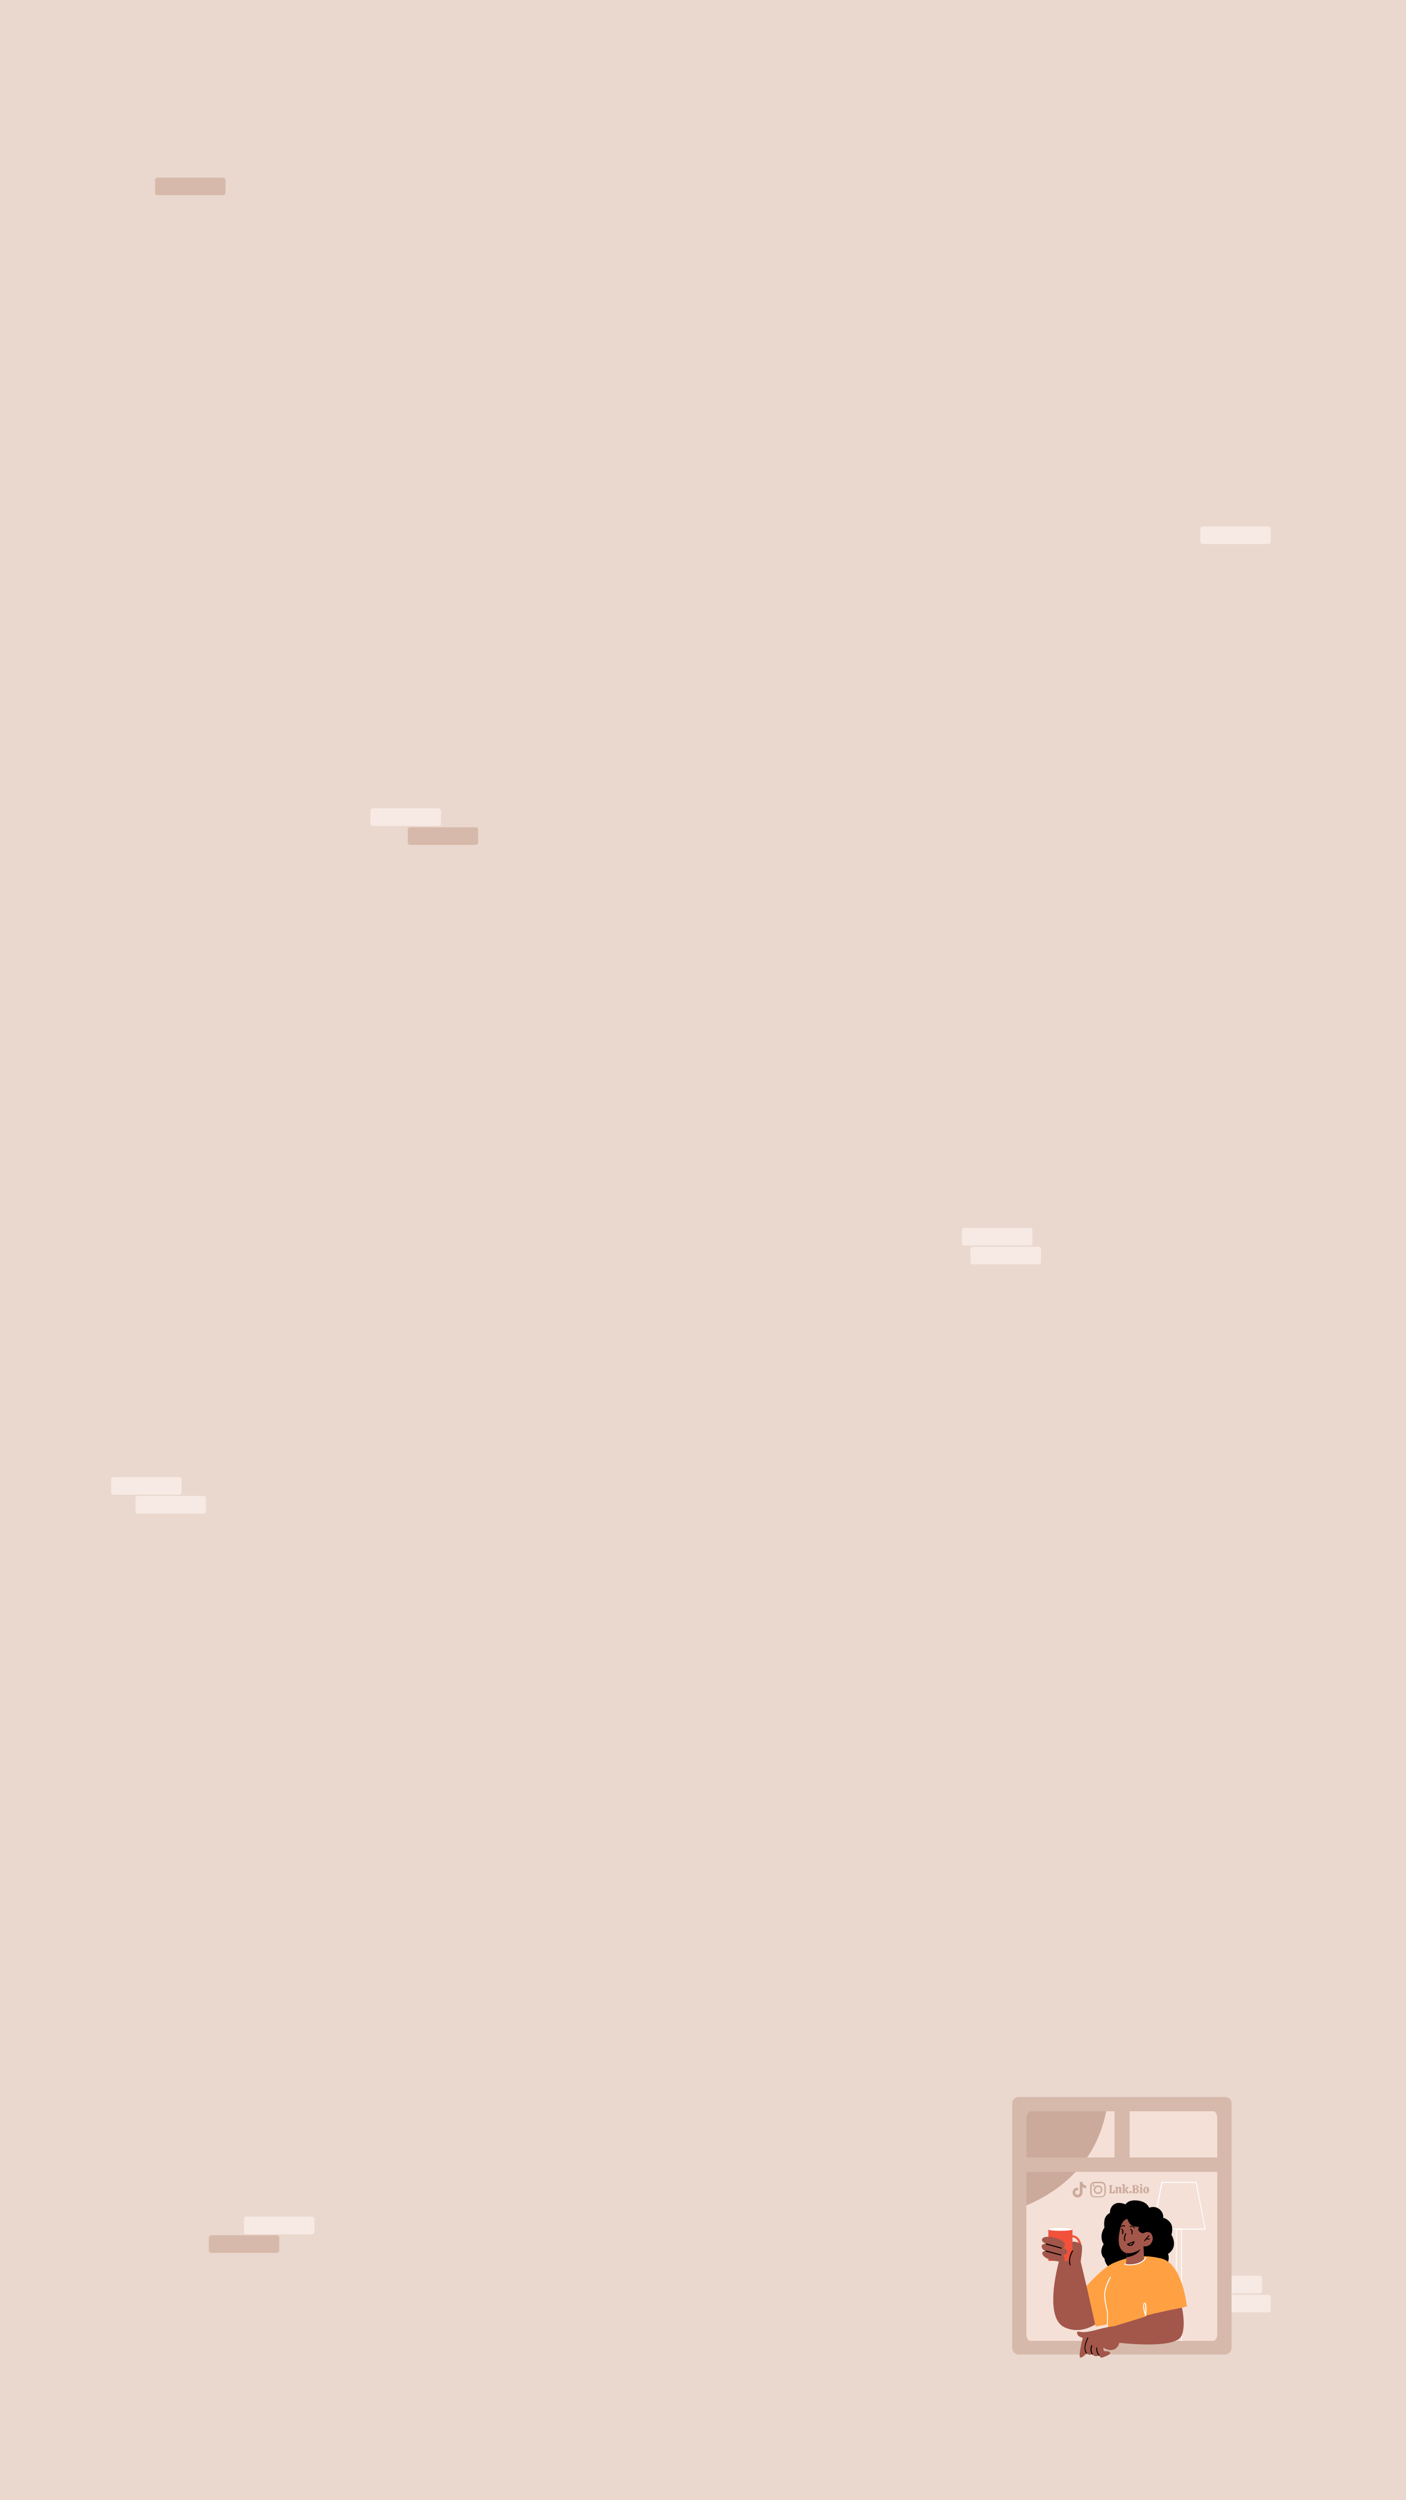<?xml version="1.0" encoding="utf-8"?>
<!-- Generator: Adobe Illustrator 26.3.1, SVG Export Plug-In . SVG Version: 6.00 Build 0)  -->
<svg version="1.1" id="Layer_2_00000093148009339985395690000011250638934563869577_"
	 xmlns="http://www.w3.org/2000/svg" xmlns:xlink="http://www.w3.org/1999/xlink" x="0px" y="0px" viewBox="0 0 1080 1920"
	 style="enable-background:new 0 0 1080 1920;" xml:space="preserve">
<style type="text/css">
	.st0{fill:#EAD8CE;}
	.st1{fill:#F7EAE4;}
	.st2{fill:#D6B9AA;}
	.st3{fill:#F4E0D7;}
	.st4{fill:#FFFFFF;}
	.st5{fill:#A3564A;}
	.st6{fill:#F2513B;}
	.st7{fill:#FFA143;}
	.st8{fill:#CCAA9B;}
</style>
<rect class="st0" width="1080" height="1920"/>
<g>
	<path class="st1" d="M974.3,1775.7h-50.5c-1,0-1.8-0.8-1.8-1.8v-9.9c0-1,0.8-1.8,1.8-1.8h50.5c1,0,1.8,0.8,1.8,1.8v9.9
		C976.1,1774.9,975.3,1775.7,974.3,1775.7z"/>
</g>
<g>
	<path class="st1" d="M967.7,1761.1h-50.5c-1,0-1.8-0.8-1.8-1.8v-9.9c0-1,0.8-1.8,1.8-1.8h50.5c1,0,1.8,0.8,1.8,1.8v9.9
		C969.4,1760.3,968.6,1761.1,967.7,1761.1z"/>
</g>
<g>
	<path class="st2" d="M212.7,1730h-50.5c-1,0-1.8-0.8-1.8-1.8v-9.9c0-1,0.8-1.8,1.8-1.8h50.5c1,0,1.8,0.8,1.8,1.8v9.9
		C214.5,1729.2,213.7,1730,212.7,1730z"/>
</g>
<g>
	<path class="st1" d="M239.7,1715.7h-50.5c-1,0-1.8-0.8-1.8-1.8v-9.9c0-1,0.8-1.8,1.8-1.8h50.5c1,0,1.8,0.8,1.8,1.8v9.9
		C241.5,1714.9,240.7,1715.7,239.7,1715.7z"/>
</g>
<g>
	<g>
		<g>
			<g>
				<path class="st2" d="M940.9,1808.1H782.5c-2.8,0-5-2.2-5-5v-187.8c0-2.8,2.2-5,5-5H941c2.8,0,5,2.2,5,5V1803
					C945.9,1805.8,943.7,1808.1,940.9,1808.1z"/>
			</g>
		</g>
	</g>
	<g>
		<g>
			<g>
				<path class="st3" d="M935,1626.2v166.5c0,2.7-1.4,4.9-3.1,4.9H791.5c-1.7,0-3.1-2.1-3.1-4.9v-166.5c0-2.7,1.4-4.9,3.1-4.9h140.4
					C933.6,1621.3,935,1623.5,935,1626.2z"/>
			</g>
		</g>
	</g>
	<g>
		<path class="st4" d="M925.8,1712.2h-40.3c-0.1,0-0.2,0-0.3-0.1s-0.1-0.2-0.1-0.3l7-36c0-0.2,0.2-0.3,0.4-0.3h26.2
			c0.2,0,0.3,0.1,0.4,0.3l7,36c0,0.1,0,0.2-0.1,0.3C926.1,1712,926,1712.2,925.8,1712.2z M886,1711.4h39.4l-6.9-35.1h-25.6
			L886,1711.4z"/>
	</g>
	<g>
		<g>
			<path class="st4" d="M907.7,1711.4h-4.1c-0.2,0-0.4,0.2-0.4,0.4v85.9h0.7v-85.4h3.3v85.4h0.7v-85.9
				C908.1,1711.5,907.9,1711.4,907.7,1711.4z"/>
		</g>
	</g>
	<g>
		<polygon class="st5" points="814.5,1730.9 812.8,1739.2 823.8,1738.5 823.8,1734.3 		"/>
	</g>
	<g>
		<path class="st5" d="M834.6,1755.5l-4.5-18.8l-17.1,1.5c0,0-11.5,41.6,4.7,49c15,6.9,27.9-5.4,27.9-5.4L834.6,1755.5z"/>
	</g>
	<g>
		<rect x="805.3" y="1712" class="st6" width="18.5" height="24.2"/>
	</g>
	<g>
		<path class="st4" d="M823.8,1712c0,0.6-4.1,1.1-9.2,1.1c-5.1,0-9.2-0.4-9.2-1.1c0-0.6,4.1-1.1,9.2-1.1
			C819.6,1711,823.8,1711.5,823.8,1712z"/>
	</g>
	<g>
		<g>
			<path class="st6" d="M823.8,1734.3c-3.8,0-6.9-4-6.9-8.9s3.1-8.9,6.9-8.9c3.8,0,6.9,4,6.9,8.9S827.6,1734.3,823.8,1734.3z
				 M823.8,1718.1c-2.9,0-5.3,3.3-5.3,7.3s2.3,7.3,5.3,7.3c2.9,0,5.3-3.3,5.3-7.3S826.7,1718.1,823.8,1718.1z"/>
		</g>
	</g>
	<g>
		<path class="st5" d="M830.1,1736.7c0,0,1.7-10.5,0.8-12.5c-1.1-2.8-7.2-2.8-7.2-2.8v5.4v1.6c0,0-3.3,4.1-1.8,10.8
			C823.5,1745.9,830.1,1736.7,830.1,1736.7z"/>
	</g>
	<g>
		<path class="st5" d="M817.2,1722c-0.5-0.7-1.4-1.4-2.2-1.8c-3-1.5-12-4-14.2-1.3c-2,2.7,3,4.2,3,4.2s-4.2-0.5-3.6,2.5
			c0.5,2.5,3.3,3,3.3,3s-4.5-0.1-2.3,3.3c2.1,3.4,11.7,5.3,15.1,4.7c3.3-0.6,0.3-4.7,0.3-4.7s3.5-1.2,3.2-3.1
			c-0.3-2.1-3.3-2.4-3.3-2.4S819.3,1724.8,817.2,1722z"/>
	</g>
	<g>
		<path d="M815.2,1726.8C815.2,1726.8,815.1,1726.8,815.2,1726.8l-11.6-3.2c-0.2-0.1-0.3-0.3-0.3-0.5c0.1-0.2,0.3-0.3,0.5-0.3
			l11.5,3.2c0.2,0.1,0.3,0.3,0.3,0.5C815.5,1726.7,815.4,1726.8,815.2,1726.8z"/>
	</g>
	<g>
		<path d="M815,1732.1C815,1732.1,814.9,1732.1,815,1732.1l-11.7-3.1c-0.2-0.1-0.3-0.3-0.3-0.5c0.1-0.2,0.3-0.3,0.5-0.3l11.6,3.1
			c0.2,0.1,0.3,0.3,0.3,0.5C815.3,1732,815.2,1732.1,815,1732.1z"/>
	</g>
	<g>
		<path d="M822,1739.6c-0.2,0-0.3-0.1-0.3-0.2c-1.9-5.4,1.7-10.9,1.9-11.1c0.1-0.2,0.3-0.2,0.5-0.1s0.2,0.3,0.1,0.5
			c0,0.1-3.6,5.4-1.8,10.4c0.1,0.2,0,0.4-0.2,0.5C822.1,1739.6,822,1739.6,822,1739.6z"/>
	</g>
	<g>
		<path d="M885.1,1741.2c0,0,6.6,2.7,10.4-1.5c3.7-4,1.7-8.9,1.7-8.9s3.8-2,4.5-6.5c0.6-4.5-1.9-8.1-1.9-8.1s2-5.9-1-9.6
			c-2.9-3.4-5.3-3.4-5.3-3.4s0.8-4.5-3.9-7.4c-3.3-2-6.9-0.4-6.9-0.4s-1.4-4.8-9.2-5.6c-7.2-0.7-8.9,3-8.9,3s-5.4-2.5-8.9,0
			s-3.1,6.5-3.1,6.5s-3.6,1.7-4.2,5.5c-0.6,3.8,0,5.7,0,5.7s-2.5,3.6-2.3,7.3c0.1,3.7,1.7,5.5,1.7,5.5s-2.5,3.8-1.7,7
			c0.7,3.2,2.3,4,2.3,4s0.2,5.8,6,8.3C858.8,1744.7,885.1,1741.2,885.1,1741.2z"/>
	</g>
	<g>
		<path class="st7" d="M911.7,1771.1c0,0-3.3-32.7-19.5-36.7s-27.5-0.6-36.6,3.3c-8.8,3.7-21,17.8-21,17.8l7,31.1l9-1.7l-0.1,11.9
			l47.8,1.3l6-24.9L911.7,1771.1z"/>
	</g>
	<g>
		<g>
			<g>
				<g>
					<path class="st5" d="M878.4,1724.9l0.4,10.4c0,0-1.8,3.1-7.7,3.8c-4.5,0.5-6.2-0.4-6.2-0.4l0.4-5.3l0.4-5.1l10.8-2.9
						L878.4,1724.9z"/>
				</g>
			</g>
		</g>
	</g>
	<g>
		<g>
			<g>
				<g>
					<path d="M876.6,1725.3c0,0.3-0.1,0.6-0.2,1.1c-2.1,5.3-8.4,6.6-11,7l0.4-5.1L876.6,1725.3z"/>
				</g>
			</g>
		</g>
	</g>
	<g>
		<g>
			<g>
				<g>
					<path class="st5" d="M862.5,1704.6c0,0-5,13.2-2.5,20.4c2.4,7.1,8.9,5.6,12.8,4c3.9-1.6,5.6-4.1,5.6-4.1s3.7,1.1,6-2.5
						s0.5-7.4-1.6-8.2s-4.6,0.8-4.6,0.8l1.8-3.8C880,1711.2,870.7,1692.5,862.5,1704.6z"/>
				</g>
			</g>
		</g>
	</g>
	<g>
		<path d="M864,1721c-0.1,0-0.3-0.1-0.3-0.2c-1.1-2.7,0.7-5.6,0.8-5.7c0.1-0.2,0.3-0.2,0.5-0.1s0.2,0.3,0.1,0.5c0,0-1.6,2.8-0.7,5.1
			c0.1,0.2,0,0.4-0.2,0.5C864,1721,864,1721,864,1721z"/>
	</g>
	<g>
		<path d="M879.2,1721c-0.1,0-0.2,0-0.2-0.1c-0.2-0.1-0.2-0.4,0-0.5l3.3-3.9c0.1-0.2,0.4-0.2,0.5,0c0.2,0.1,0.2,0.4,0,0.5l-3.3,3.9
			C879.4,1721,879.3,1721,879.2,1721z"/>
	</g>
	<g>
		<path class="st8" d="M849.7,1621.3c-8.5,43.2-40,63.4-61.3,72.3v-67.4c0-2.7,1.4-4.9,3.1-4.9H849.7z"/>
	</g>
	<g>
		<path d="M882.8,1719.8l-2.4-0.2c-0.2,0-0.4-0.2-0.3-0.4c0-0.2,0.2-0.4,0.4-0.3l2.4,0.2c0.2,0,0.4,0.2,0.3,0.4
			C883.2,1719.7,883,1719.8,882.8,1719.8z"/>
	</g>
	<g>
		<path d="M868.1,1724.7c-1.3,0-2.3-1-2.3-1c-0.1-0.1-0.1-0.2-0.1-0.3c0-0.1,0.1-0.2,0.2-0.3l5-2c0.1-0.1,0.3,0,0.4,0.1
			c0.1,0.1,0.2,0.2,0.1,0.4c0,0.1-0.4,1.9-2,2.9C869,1724.6,868.6,1724.7,868.1,1724.7z M866.9,1723.5c0.5,0.3,1.4,0.6,2,0.2
			c0.7-0.4,1.2-1.1,1.4-1.6L866.9,1723.5z"/>
	</g>
	<g>
		<path d="M871.4,1711.1c-0.1,0-0.2-0.1-0.3-0.2c-0.5-1-2.3-1-3-0.8c-0.2,0-0.4-0.1-0.4-0.3s0.1-0.4,0.3-0.4c0.1,0,2.9-0.3,3.7,1.3
			c0.1,0.2,0,0.4-0.1,0.5C871.6,1711.1,871.5,1711.1,871.4,1711.1z"/>
	</g>
	<g>
		<path d="M861.5,1710.2c-0.1,0-0.2,0-0.2-0.1c-0.2-0.1-0.2-0.4-0.1-0.5c0.4-0.5,1.5-1.3,2.9-0.4c0.2,0.1,0.2,0.3,0.1,0.5
			c-0.1,0.2-0.3,0.2-0.5,0.1c-1.2-0.6-1.8,0.1-1.9,0.2C861.7,1710.1,861.6,1710.2,861.5,1710.2z"/>
	</g>
	<g>
		<path class="st5" d="M855.3,1786.3c0,0-7.1,1.2-11.5,2.4c-4.4,1.3-11,2.8-13.8,2c-2.9-0.7-3.1,0.4-2.3,2.1c0.7,1.7,4,2.5,4,2.5
			s-3.4,13.7-2.1,14.9c1.4,1.2,5.2-3.2,5.2-3.2s0.7,1,1.8,1.2s2.5-0.5,2.5-0.5s0.4,1.3,2.2,1.6s3-0.6,3-0.6s1.1,2.3,2.2,1.8
			c1.2-0.5,6.6-2.1,6.3-3.7s-4.8-1.3-4.8-1.3l-0.6-2.8c0,0,4.6,3.5,8.9,1.2c4.4-2.4,3.8-8.4,3.8-8.4L855.3,1786.3z"/>
	</g>
	<g>
		<path d="M834.8,1807.5c-0.1,0-0.2,0-0.3-0.1c-3.5-4.2,0.7-11.9,0.8-12.2c0.1-0.2,0.3-0.2,0.5-0.1s0.2,0.3,0.1,0.5
			c0,0.1-4.1,7.4-1,11.2c0.1,0.2,0.1,0.4,0,0.5C834.9,1807.3,834.8,1807.5,834.8,1807.5z"/>
	</g>
	<g>
		<path class="st5" d="M907.9,1772.1c0,0,3.3,14.2-0.4,21.8c-5.3,10.6-49.2,5-49.2,5l-3-12.4l24.8-7.6l-0.1-0.5
			C880,1778.2,889.8,1775.6,907.9,1772.1z"/>
	</g>
	<g>
		<path d="M839.1,1808.1c-0.1,0-0.2,0-0.3-0.1c-2.2-2.8-0.6-6.7-0.5-6.9s0.3-0.3,0.5-0.2s0.3,0.3,0.2,0.5c0,0-1.5,3.7,0.4,6.2
			c0.1,0.2,0.1,0.4-0.1,0.5C839.3,1808,839.2,1808.1,839.1,1808.1z"/>
	</g>
	<g>
		<path d="M844.3,1809c-0.1,0-0.2,0-0.2-0.1c-2.3-1.9-2-5.7-2-5.9s0.2-0.4,0.4-0.3c0.2,0,0.4,0.2,0.3,0.4c0,0-0.3,3.6,1.8,5.3
			c0.2,0.1,0.2,0.4,0.1,0.5C844.5,1808.9,844.4,1809,844.3,1809z"/>
	</g>
	<g>
		<path class="st4" d="M867.8,1739.6c-2.7,0-4-0.6-4.1-0.6c-0.2-0.1-0.3-0.3-0.2-0.5s0.3-0.3,0.5-0.2c0,0,2.9,1.3,8.6,0
			c5.6-1.3,7.1-4.8,7.1-4.8c0.1-0.2,0.3-0.3,0.5-0.2c0.2,0.1,0.3,0.3,0.2,0.5s-1.6,3.9-7.7,5.3
			C870.8,1739.4,869.2,1739.6,867.8,1739.6z"/>
	</g>
	<g>
		<path d="M869.5,1715.9c-0.2,0-0.4-0.2-0.4-0.4l0.1-2.2l-1-1.2c-0.1-0.2-0.1-0.4,0.1-0.5c0.2-0.1,0.4-0.1,0.5,0.1l1.1,1.3
			c0.1,0.1,0.1,0.2,0.1,0.3l-0.2,2.4C869.8,1715.7,869.7,1715.9,869.5,1715.9z"/>
	</g>
	<g>
		<path d="M862.3,1715.7c-0.2,0-0.4-0.2-0.4-0.4l0.2-2.2l-0.8-1.2c-0.1-0.2-0.1-0.4,0.1-0.5c0.2-0.1,0.4-0.1,0.5,0.1l1,1.3
			c0,0.1,0.1,0.2,0.1,0.2l-0.2,2.4C862.7,1715.5,862.5,1715.7,862.3,1715.7z"/>
	</g>
	<g>
		<path class="st4" d="M850.8,1786.8c-0.2,0-0.4-0.2-0.4-0.4v-10.9c-0.2-0.6-1.6-5.2-2.2-11.7c-0.6-7,4.2-14.9,4.5-15.2
			c0.1-0.2,0.3-0.2,0.5-0.1s0.2,0.3,0.1,0.5c0,0.1-5,8-4.4,14.6c0.6,6.8,2.1,11.5,2.1,11.6v0.1v11
			C851.3,1786.5,851.1,1786.8,850.8,1786.8z"/>
	</g>
	<g>
		<path class="st4" d="M880,1778.6c-0.2,0-0.3-0.1-0.3-0.2c-0.3-0.8-2.9-8.1-0.8-9.9c0.4-0.3,0.7-0.3,0.8-0.2c1.3,0.6,1,7.2,0.7,10
			C880.4,1778.4,880.2,1778.6,880,1778.6L880,1778.6z M879.3,1768.9c-1,0.8-0.4,4.2,0.4,7.1C879.9,1772.6,879.8,1769.5,879.3,1768.9
			z"/>
	</g>
	<g>
		<path d="M866.1,1704c0,0,1,3.9,3.6,5.1c2.7,1.2,5.3,1,5.3,1s-1.4,2.1,0,3.4c1.4,1.4,3.3,1.5,3.3,1.5l4.6-4.4l-7-10.1l-11.9-1.8
			l-3.6,7.1v5.6C860.2,1711.6,861.9,1704.2,866.1,1704z"/>
	</g>
	<g>
		<rect x="785.1" y="1656.8" class="st2" width="152.1" height="11"/>
	</g>
	<g>
		<rect x="856.1" y="1617.7" class="st2" width="11.6" height="45.6"/>
	</g>
</g>
<g id="Popular_Chips_00000183953429021857918300000012245379362196787873_">
	<g>
		<g>
			<path class="st8" d="M852.1,1684.2c-0.1-0.1-0.1-0.2-0.1-0.3c0-0.1-0.1-0.2-0.1-0.3c0.2,0,0.4,0,0.4-0.1c0.1-0.1,0.1-0.2,0.1-0.3
				v-4.2c0-0.2,0-0.3-0.1-0.3c-0.1-0.1-0.2-0.1-0.4-0.1c0-0.1,0-0.2,0.1-0.3c0-0.1,0.1-0.2,0.1-0.3h2.2c0.1,0.1,0.2,0.3,0.2,0.6
				c-0.2,0-0.4,0-0.5,0.1s-0.1,0.2-0.1,0.3v4.5h0.3c0.4,0,0.8-0.1,1-0.4s0.3-0.7,0.3-1.2h0.6c0.1,0.1,0.2,0.2,0.2,0.5
				c0.1,0.3,0.1,0.5,0.1,0.8c0,0.4-0.1,0.7-0.2,0.9c-0.1,0.2-0.3,0.3-0.6,0.3L852.1,1684.2L852.1,1684.2z"/>
			<path class="st8" d="M861.7,1683.9c-0.1,0.1-0.2,0.2-0.5,0.2c-0.2,0-0.5,0.1-0.7,0.1c-0.3,0-0.5-0.1-0.6-0.1
				c-0.1-0.1-0.2-0.2-0.2-0.5v-2.8c0-0.2,0-0.4-0.1-0.5s-0.2-0.2-0.4-0.2s-0.5,0.1-0.6,0.3v2.7c0,0.2,0,0.3,0.1,0.4s0.2,0.1,0.4,0.1
				c0,0.2-0.1,0.3-0.2,0.5h-2c-0.1-0.1-0.2-0.3-0.2-0.5c0.2,0,0.3,0,0.4-0.1c0.1-0.1,0.1-0.2,0.1-0.4v-2.6c0-0.2,0-0.3-0.1-0.3
				c-0.1-0.1-0.2-0.1-0.5-0.1v-0.4c0.2-0.1,0.5-0.2,0.8-0.3c0.4-0.1,0.6-0.1,0.8-0.1c0.1,0,0.2,0,0.3,0.1s0.1,0.2,0.1,0.5
				c0.2-0.2,0.3-0.3,0.6-0.4c0.2-0.1,0.5-0.2,0.8-0.2c0.4,0,0.8,0.1,1,0.3c0.2,0.2,0.3,0.6,0.3,1.1v2.4c0,0.3,0.1,0.5,0.4,0.5
				L861.7,1683.9z"/>
			<path class="st8" d="M867.1,1683.9c0,0.1-0.1,0.2-0.2,0.3c-0.2,0.1-0.3,0.1-0.6,0.1s-0.6-0.1-0.8-0.2s-0.4-0.3-0.5-0.5
				s-0.2-0.4-0.4-0.7c-0.1-0.3-0.2-0.5-0.3-0.7s-0.2-0.3-0.4-0.3v1.4c0,0.2,0,0.3,0.1,0.4s0.2,0.1,0.4,0.1c0,0.2-0.1,0.3-0.2,0.5h-2
				c-0.1-0.1-0.2-0.3-0.2-0.5c0.2,0,0.3,0,0.4-0.1c0.1-0.1,0.1-0.2,0.1-0.4v-4.9c0-0.2,0-0.3-0.1-0.3c-0.1-0.1-0.2-0.1-0.5-0.1v-0.4
				c0.2-0.1,0.5-0.2,0.8-0.3c0.3-0.1,0.6-0.1,0.8-0.1c0.1,0,0.2,0,0.3,0.1s0.1,0.2,0.1,0.3v4l1-1c0.1-0.1,0.2-0.2,0.2-0.3
				c0-0.1-0.1-0.2-0.2-0.2c-0.1-0.1-0.2-0.1-0.4-0.1c0-0.1,0-0.2,0-0.3c0-0.1,0.1-0.2,0.2-0.2h2c0.1,0.1,0.2,0.3,0.2,0.6
				c-0.1,0-0.3,0-0.3,0.1c-0.1,0-0.2,0.1-0.2,0.2l-1.4,1.3c0.2,0,0.4,0.1,0.6,0.2c0.2,0.1,0.3,0.3,0.4,0.5c0.1,0.3,0.2,0.4,0.2,0.4
				c0.2,0.4,0.4,0.6,0.4,0.7c0.1,0.1,0.2,0.2,0.4,0.3L867.1,1683.9z"/>
			<path class="st8" d="M869,1684c-0.2,0.2-0.4,0.2-0.6,0.2c-0.3,0-0.5-0.1-0.7-0.2c-0.2-0.2-0.2-0.4-0.2-0.6c0-0.3,0.1-0.5,0.2-0.7
				c0.2-0.2,0.4-0.2,0.7-0.2s0.5,0.1,0.6,0.2c0.2,0.2,0.2,0.4,0.2,0.7S869.1,1683.9,869,1684z"/>
			<path class="st8" d="M871.5,1684.2c-0.7,0-1.2,0-1.6,0c-0.1-0.2-0.2-0.4-0.2-0.6c0.2,0,0.3,0,0.4-0.1c0.1-0.1,0.1-0.2,0.1-0.3
				v-4.2c0-0.2,0-0.3-0.1-0.3c-0.1-0.1-0.2-0.1-0.4-0.1c0-0.2,0.1-0.4,0.2-0.6c0.3,0,0.8,0,1.5,0c0.3,0,0.5,0,0.6,0
				c0.9,0,1.6,0.2,2,0.4c0.4,0.3,0.6,0.7,0.6,1.1c0,0.3-0.1,0.6-0.3,0.9c-0.2,0.2-0.5,0.4-0.9,0.6c0.5,0.1,0.9,0.3,1.1,0.5
				c0.2,0.2,0.3,0.6,0.3,1c0,1.2-0.9,1.8-2.7,1.8C872,1684.2,871.8,1684.2,871.5,1684.2z M873.2,1679.6c0-0.3-0.1-0.6-0.3-0.8
				c-0.2-0.2-0.5-0.3-0.8-0.3c-0.2,0-0.3,0-0.4,0v2.1c0.1,0,0.2,0,0.3,0C872.8,1680.6,873.2,1680.3,873.2,1679.6z M873.4,1682.5
				c0-0.4-0.1-0.7-0.3-0.9c-0.2-0.2-0.5-0.3-1-0.3h-0.3v2.3c0.2,0,0.3,0,0.4,0C873,1683.6,873.4,1683.2,873.4,1682.5z"/>
			<path class="st8" d="M877.3,1683.2c0,0.2,0,0.3,0.1,0.4s0.2,0.1,0.4,0.1c0,0.2-0.1,0.4-0.2,0.5h-2c-0.1-0.1-0.2-0.3-0.2-0.5
				c0.2,0,0.3,0,0.4-0.1c0.1-0.1,0.1-0.2,0.1-0.4v-2.6c0-0.2,0-0.3-0.1-0.4s-0.2-0.1-0.5-0.1v-0.4c0.1-0.1,0.4-0.2,0.7-0.3
				c0.3-0.1,0.6-0.1,0.9-0.1c0.1,0,0.2,0,0.3,0.1s0.1,0.2,0.1,0.3V1683.2L877.3,1683.2z M877.2,1678.4c-0.2,0.2-0.4,0.2-0.6,0.2
				s-0.5-0.1-0.6-0.2c-0.2-0.1-0.2-0.4-0.2-0.6s0.1-0.4,0.2-0.6c0.2-0.2,0.4-0.2,0.6-0.2s0.5,0.1,0.6,0.2c0.2,0.2,0.2,0.4,0.2,0.6
				C877.4,1678.1,877.4,1678.3,877.2,1678.4z"/>
			<path class="st8" d="M878.8,1683.7c-0.4-0.4-0.6-1-0.6-1.8c0-0.6,0.1-1,0.3-1.4s0.5-0.7,0.8-0.9c0.3-0.2,0.7-0.3,1.2-0.3
				c0.4,0,0.8,0.1,1.1,0.3c0.3,0.2,0.6,0.5,0.8,0.8c0.2,0.4,0.3,0.8,0.3,1.3s-0.1,1-0.3,1.4s-0.5,0.7-0.8,0.9
				c-0.3,0.2-0.7,0.3-1.2,0.3C879.7,1684.3,879.2,1684.1,878.8,1683.7z M880.9,1683.3c0.1-0.2,0.1-0.7,0.1-1.3c0-0.5,0-1-0.1-1.3
				c0-0.3-0.1-0.5-0.2-0.6c-0.1-0.1-0.2-0.2-0.4-0.2s-0.4,0.1-0.5,0.4c-0.1,0.2-0.2,0.7-0.2,1.3c0,0.5,0,0.9,0.1,1.2
				c0,0.3,0.1,0.5,0.2,0.6c0.1,0.1,0.2,0.2,0.4,0.2C880.6,1683.6,880.8,1683.5,880.9,1683.3z"/>
		</g>
	</g>
	<g>
		<path class="st8" d="M849.4,1681.5c0,0.8,0,1.6,0,2.3c0,0.5,0,0.9-0.2,1.3c-0.5,1.3-1.4,2-2.8,2.3c-0.1,0-0.2,0-0.4,0
			c-1.8,0-3.5,0-5.2,0c-1.4,0-3-1-3.3-2.7c0-0.2-0.1-0.5-0.1-0.7c0-1.7,0-3.4,0-5.1c0-0.6,0.1-1.1,0.4-1.6c0.6-1.2,1.6-1.8,3-1.9
			c1.3,0,2.7,0,4,0c0.4,0,0.8,0,1.2,0c1.6,0,3,1.2,3.3,2.8c0,0.3,0.1,0.6,0.1,0.8C849.4,1679.9,849.4,1680.7,849.4,1681.5
			L849.4,1681.5z M848.3,1681.5C848.3,1681.5,848.4,1681.5,848.3,1681.5c0-0.8,0-1.6,0-2.4c0-0.2,0-0.3,0-0.4c-0.1-1-0.7-1.7-1.6-2
			c-0.3-0.1-0.5-0.1-0.8-0.1c-1.7,0-3.3,0-5,0c-0.2,0-0.4,0-0.5,0.1c-0.9,0.2-1.5,0.7-1.8,1.6c-0.1,0.2-0.1,0.4-0.1,0.7
			c0,0.4,0,0.7,0,1.1c0,1.1,0,2.3,0,3.4c0,0.3,0,0.6,0,0.9c0.1,0.7,0.4,1.2,0.9,1.7c0.5,0.3,1,0.5,1.6,0.5c1.6,0,3.2,0,4.9,0
			c0.1,0,0.2,0,0.2,0c1-0.1,1.9-0.7,2.2-1.7c0.1-0.2,0.1-0.5,0.1-0.8C848.3,1683.1,848.3,1682.3,848.3,1681.5z"/>
		<path class="st8" d="M846.7,1681.5c0,1.6-1.3,3.3-3.3,3.3c-1.9,0-3.3-1.5-3.3-3.3c0-1.9,1.5-3.3,3.3-3.3
			C845.4,1678.2,846.7,1679.8,846.7,1681.5z M843.4,1683.7c1.1,0,2.2-0.8,2.2-2.2c0-1.2-1-2.2-2.2-2.2c-0.9,0-2.2,0.8-2.2,2.2
			C841.2,1682.8,842.3,1683.7,843.4,1683.7z"/>
		<path class="st8" d="M840.8,1678.3c0,0.4-0.3,0.7-0.7,0.7s-0.7-0.2-0.7-0.7c0-0.4,0.3-0.7,0.7-0.8
			C840.5,1677.5,840.8,1677.9,840.8,1678.3z"/>
	</g>
	<path class="st8" d="M834.4,1680.4c-1,0-2-0.3-2.9-0.9v4.2c0,2.1-1.7,3.8-3.8,3.8s-3.8-1.7-3.8-3.8s1.7-3.8,3.8-3.8
		c0.2,0,0.4,0,0.5,0v2.1c-0.9-0.3-1.9,0.2-2.2,1.1s0.2,1.9,1.1,2.2c0.9,0.3,1.9-0.2,2.2-1.1c0-0.2,0.1-0.4,0.1-0.5v-8.2h2.1
		c0,0.2,0,0.4,0,0.5l0,0c0.1,0.8,0.6,1.5,1.3,1.9c0.5,0.3,1,0.5,1.6,0.5L834.4,1680.4L834.4,1680.4L834.4,1680.4z"/>
</g>
<g>
	<path class="st2" d="M171.4,149.9h-50.5c-1,0-1.8-0.8-1.8-1.8v-9.9c0-1,0.8-1.8,1.8-1.8h50.5c1,0,1.8,0.8,1.8,1.8v9.9
		C173.1,149.1,172.3,149.9,171.4,149.9z"/>
</g>
<g>
	<path class="st1" d="M336.9,634.3h-50.5c-1,0-1.8-0.8-1.8-1.8v-9.9c0-1,0.8-1.8,1.8-1.8h50.5c1,0,1.8,0.8,1.8,1.8v9.9
		C338.7,633.6,337.9,634.3,336.9,634.3z"/>
</g>
<g>
	<path class="st2" d="M365.5,648.8H315c-1,0-1.8-0.8-1.8-1.8v-9.9c0-1,0.8-1.8,1.8-1.8h50.5c1,0,1.8,0.8,1.8,1.8v9.9
		C367.2,648,366.4,648.8,365.5,648.8z"/>
</g>
<g>
	<path class="st1" d="M156.4,1162.3h-50.5c-1,0-1.8-0.8-1.8-1.8v-9.9c0-1,0.8-1.8,1.8-1.8h50.5c1,0,1.8,0.8,1.8,1.8v9.9
		C158.2,1161.5,157.4,1162.3,156.4,1162.3z"/>
</g>
<g>
	<path class="st1" d="M137.7,1147.8H87.2c-1,0-1.8-0.8-1.8-1.8v-9.9c0-1,0.8-1.8,1.8-1.8h50.5c1,0,1.8,0.8,1.8,1.8v9.9
		C139.5,1147,138.7,1147.8,137.7,1147.8z"/>
</g>
<g>
	<path class="st1" d="M797.8,970.9h-50.5c-1,0-1.8-0.8-1.8-1.8v-9.9c0-1,0.8-1.8,1.8-1.8h50.5c1,0,1.8,0.8,1.8,1.8v9.9
		C799.6,970.2,798.8,970.9,797.8,970.9z"/>
</g>
<g>
	<path class="st1" d="M791.2,956.4h-50.5c-1,0-1.8-0.8-1.8-1.8v-9.9c0-1,0.8-1.8,1.8-1.8h50.5c1,0,1.8,0.8,1.8,1.8v9.9
		C793,955.6,792.2,956.4,791.2,956.4z"/>
</g>
<g>
	<path class="st1" d="M974.3,417.8h-50.5c-1,0-1.8-0.8-1.8-1.8v-9.9c0-1,0.8-1.8,1.8-1.8h50.5c1,0,1.8,0.8,1.8,1.8v9.9
		C976.1,417,975.3,417.8,974.3,417.8z"/>
</g>
</svg>
